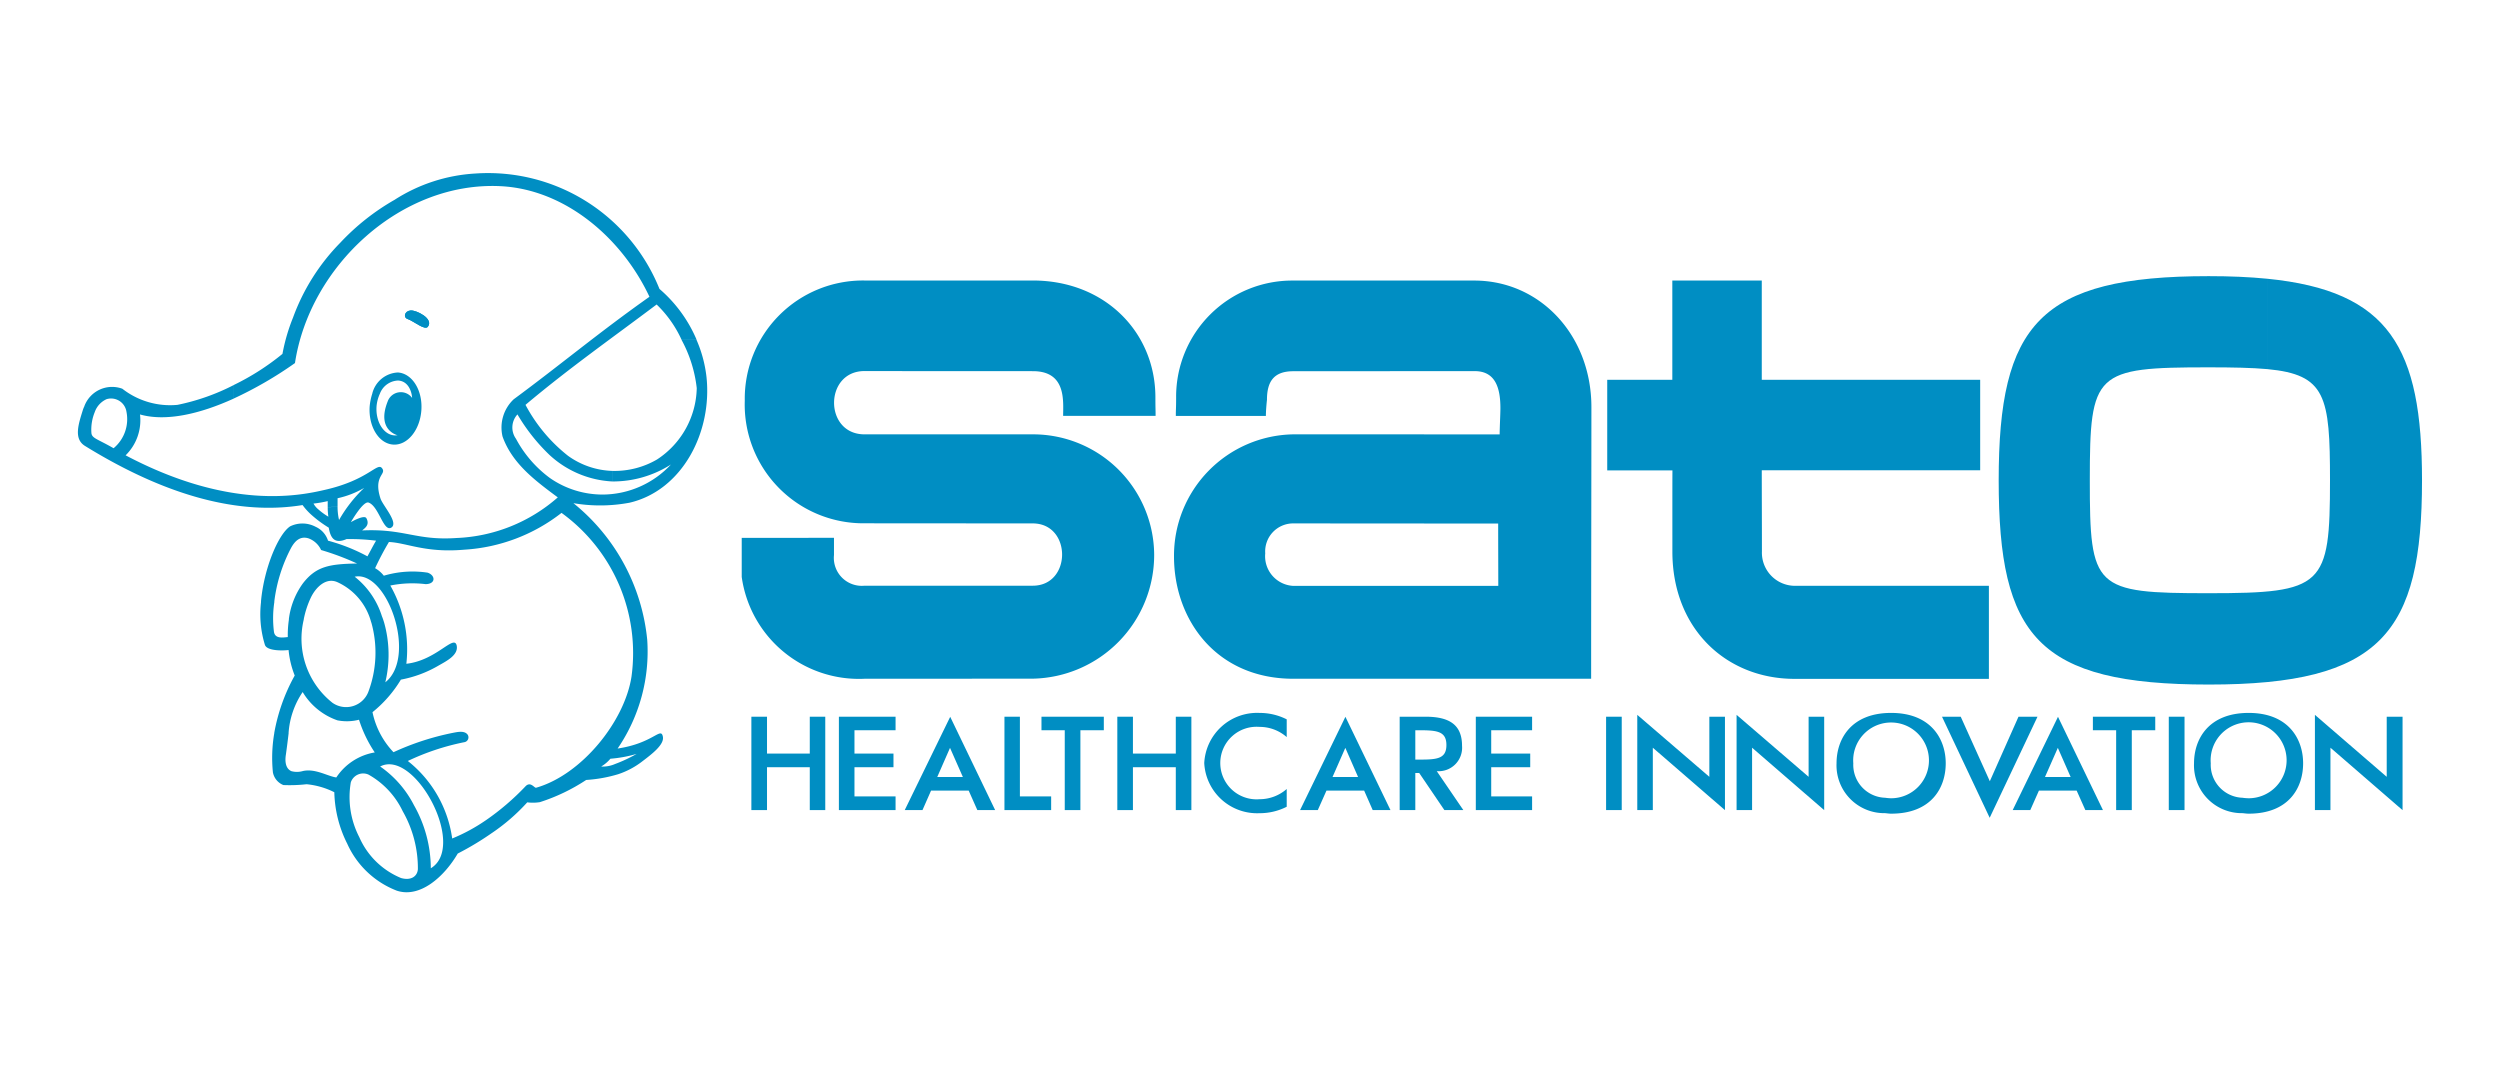 <svg xmlns="http://www.w3.org/2000/svg" viewBox="0 0 169 72"><defs><style>.cls-1{fill:#008ec3;}</style></defs><title>アートボード 24 のコピー</title><g id="レイヤー_1" data-name="レイヤー 1"><polygon class="cls-1" points="54.741 50.942 51.85 50.942 51.85 48.45 50.793 48.45 50.793 54.762 51.85 54.762 51.85 51.864 54.741 51.864 54.741 54.762 55.788 54.762 55.788 48.45 54.741 48.45 54.741 50.942"/><polygon class="cls-1" points="56.709 54.762 60.54 54.762 60.54 53.837 57.762 53.837 57.762 51.864 60.399 51.864 60.399 50.942 57.762 50.942 57.762 49.364 60.54 49.364 60.54 48.45 56.709 48.45 56.709 54.762"/><polygon class="cls-1" points="68.945 48.45 67.901 48.45 67.901 54.762 71.058 54.762 71.058 53.837 68.945 53.837 68.945 48.45"/><polygon class="cls-1" points="70.404 49.364 71.977 49.364 71.977 54.762 73.035 54.762 73.035 49.364 74.618 49.364 74.618 48.45 70.404 48.45 70.404 49.364"/><polygon class="cls-1" points="79.484 50.942 76.586 50.942 76.586 48.45 75.531 48.45 75.531 54.762 76.586 54.762 76.586 51.864 79.484 51.864 79.484 54.762 80.537 54.762 80.537 48.45 79.484 48.45 79.484 50.942"/><polygon class="cls-1" points="99.765 54.762 103.57 54.762 103.57 53.837 100.806 53.837 100.806 51.864 103.443 51.864 103.443 50.942 100.806 50.942 100.806 49.364 103.57 49.364 103.57 48.45 99.765 48.45 99.765 54.762"/><path class="cls-1" d="M81.407,51.582a3.577,3.577,0,0,0,3.741,3.39,4.011,4.011,0,0,0,1.834-.436v-1.2a2.786,2.786,0,0,1-1.834.691,2.453,2.453,0,1,1,0-4.889,2.765,2.765,0,0,1,1.834.69v-1.2a4.035,4.035,0,0,0-1.834-.434A3.576,3.576,0,0,0,81.407,51.582Z"/><rect class="cls-1" x="108.572" y="48.45" width="1.057" height="6.311"/><polygon class="cls-1" points="115.552 52.513 110.68 48.324 110.68 54.762 111.731 54.762 111.731 50.546 116.607 54.766 116.607 48.45 115.552 48.45 115.552 52.513"/><polygon class="cls-1" points="136.45 48.45 134.512 52.812 132.545 48.45 131.28 48.45 134.503 55.282 137.735 48.45 136.45 48.45"/><polygon class="cls-1" points="122.262 52.513 117.393 48.324 117.393 54.762 118.441 54.762 118.441 50.546 123.315 54.766 123.315 48.45 122.262 48.45 122.262 52.513"/><polygon class="cls-1" points="141.479 49.364 143.052 49.364 143.052 54.762 144.109 54.762 144.109 49.364 145.695 49.364 145.695 48.45 141.479 48.45 141.479 49.364"/><rect class="cls-1" x="146.61" y="48.45" width="1.064" height="6.311"/><polygon class="cls-1" points="161.342 52.513 156.488 48.324 156.488 54.762 157.538 54.762 157.538 50.546 162.413 54.766 162.413 48.45 161.342 48.45 161.342 52.513"/><path class="cls-1" d="M58.438,45.884c5.037,0,8.122-.006,11.384-.006a8.367,8.367,0,0,0,8.2-8.384,8.188,8.188,0,0,0-8.2-8.132H58.442c-2.754,0-2.737-4.279,0-4.278,4.2.007,7.063,0,11.384.007,2.272,0,2.042,2.034,2.042,3.023h6.25c0-.541-.013-.41-.013-1.252,0-4.375-3.386-7.9-8.292-7.9H58.438a7.99,7.99,0,0,0-8.091,8.124,8.024,8.024,0,0,0,8.095,8.289c2.332,0,9.109.008,11.371.008,2.646,0,2.646,4.211,0,4.211l-11.371,0a1.891,1.891,0,0,1-2.065-2.074c0-.726,0-.364,0-1.165-1.53,0-4.1.012-6.237.005,0,1.487,0,1.214,0,2.638A8,8,0,0,0,58.438,45.884Z"/><path class="cls-1" d="M113.053,37.291c0,5.233,3.657,8.6,8.255,8.6s8.3,0,13.141,0V39.6c-1.947,0-9.878,0-13.021,0a2.24,2.24,0,0,1-2.322-2.324c0-2.06-.01-4.009-.01-5.484H133.86V25.675c-3.266,0-13.117,0-14.764,0V18.966h-6.047v6.709h-4.4V31.8h4.408C113.049,32.818,113.053,36.34,113.053,37.291Z"/><path class="cls-1" d="M27.563,21.57c.4.136,1.154.784,1.358.522.429-.552-.8-1.145-1.17-1.106C27.338,21.03,27.245,21.465,27.563,21.57Z"/><path class="cls-1" d="M153.262,18.842v6.109c3.968.372,4.246,1.833,4.246,7.506,0,7.18-.425,7.644-8.2,7.644-7.756,0-8.037-.3-8.037-7.644,0-7.3.341-7.625,8.034-7.625,1.633,0,2.915.027,3.956.119V18.842c-1.189-.118-2.5-.174-3.956-.174-11.447,0-14.194,3.275-14.194,13.8,0,10.541,2.626,13.808,14.208,13.808,11.645,0,14.409-3.469,14.409-13.81C163.729,23.5,161.523,19.664,153.262,18.842Z"/><path class="cls-1" d="M99.661,18.966c-5.411,0-6.157,0-12.237,0a7.849,7.849,0,0,0-7.918,7.9c0,.823-.02.7-.02,1.252h6.088c0-.344.043-.814.073-1.091,0-1.279.5-1.932,1.783-1.932,4.631,0,7.656-.007,12.258-.007,1.395,0,1.74,1.122,1.74,2.506,0,.385-.051,1.331-.051,1.772H96.269v6.023l5.008,0c0,1.647.007,3.025.007,4.217H87.43a2.008,2.008,0,0,1-1.9-2.2,1.894,1.894,0,0,1,1.888-2.024c.76,0,5.15.006,8.852.006V29.362H87.424a8.2,8.2,0,0,0-8.061,8.255c0,4.282,2.86,8.267,8.067,8.267h20.131c0-7.01.018-13.492.018-18.359S104.108,18.966,99.661,18.966Z"/><path class="cls-1" d="M127.84,48.193c-2.724,0-3.69,1.783-3.69,3.406a3.234,3.234,0,0,0,3.282,3.371V53.928a2.227,2.227,0,0,1-2.149-2.329,2.561,2.561,0,1,1,2.557,2.364,3.182,3.182,0,0,1-.408-.035V54.97c.131.01.258.034.408.034,2.724,0,3.691-1.751,3.691-3.405C131.531,49.976,130.548,48.193,127.84,48.193Z"/><path class="cls-1" d="M152.01,48.193c-2.728,0-3.694,1.783-3.694,3.406a3.234,3.234,0,0,0,3.269,3.371V53.928a2.228,2.228,0,0,1-2.138-2.329,2.568,2.568,0,1,1,2.563,2.364,3.69,3.69,0,0,1-.425-.035V54.97c.151.01.272.034.425.034,2.717,0,3.681-1.751,3.681-3.405C155.691,49.976,154.717,48.193,152.01,48.193Z"/><polygon class="cls-1" points="139.12 48.456 136.058 54.762 137.247 54.762 137.832 53.444 139.465 53.444 139.465 52.527 138.24 52.527 139.11 50.555 139.977 52.527 139.465 52.527 139.465 53.444 140.381 53.444 140.97 54.762 142.159 54.762 139.12 48.456"/><polygon class="cls-1" points="90.95 48.456 87.885 54.762 89.083 54.762 89.67 53.444 91.303 53.444 91.303 52.527 90.078 52.527 90.944 50.555 91.807 52.527 91.303 52.527 91.303 53.444 92.216 53.444 92.795 54.762 93.996 54.762 90.95 48.456"/><polygon class="cls-1" points="64.234 48.456 61.16 54.762 62.36 54.762 62.94 53.444 64.575 53.444 64.575 52.527 63.357 52.527 64.221 50.555 65.091 52.527 64.575 52.527 64.575 53.444 65.483 53.444 66.068 54.762 67.272 54.762 64.234 48.456"/><path class="cls-1" d="M97.125,52.13a1.588,1.588,0,0,0,1.709-1.711c0-1.38-.8-1.969-2.458-1.969H94.618v2.1h1.057V49.364h.045c1.321,0,2.057,0,2.057,1s-.736.985-2.051.985h-.051v-.8H94.618v4.213h1.057V52.257h.265l1.7,2.505h1.281Z"/><path class="cls-1" d="M27.563,21.57c.4.136,1.154.784,1.358.522.429-.552-.8-1.145-1.17-1.106C27.338,21.03,27.245,21.465,27.563,21.57Z"/><path class="cls-1" d="M26.9,25.18A1.87,1.87,0,0,0,25.167,26.6h.518a1.368,1.368,0,0,1,1.225-.876c.709.039.927.776.948,1.176a.943.943,0,0,0-1.654.246c-.769,1.946.677,2.279.677,2.279s-.148.011-.228.007c-.723-.051-1.265-.924-1.2-1.948a2.553,2.553,0,0,1,.234-.884h-.518a3.994,3.994,0,0,0-.181.887c-.084,1.348.616,2.492,1.58,2.566s1.82-.969,1.916-2.317S27.867,25.246,26.9,25.18Z"/><path class="cls-1" d="M42.557,33.983c3.564-.83,5.608-4.777,5.2-8.517a8.706,8.706,0,0,0-.676-2.5H46.068A8.9,8.9,0,0,1,47.1,26.237a5.9,5.9,0,0,1-2.687,4.825,5.7,5.7,0,0,1-3.012.771v.714A7.29,7.29,0,0,0,45.355,31.4a6.335,6.335,0,0,1-4.594,2.032,6.236,6.236,0,0,1-3.581-1.114,7.935,7.935,0,0,1-2.3-2.657,1.309,1.309,0,0,1,.1-1.647,12.651,12.651,0,0,0,2.169,2.743,6.755,6.755,0,0,0,4.249,1.79v-.714a5.4,5.4,0,0,1-3-1.021,10.871,10.871,0,0,1-2.874-3.444c2.939-2.472,5.8-4.48,8.864-6.784a7.792,7.792,0,0,1,1.684,2.378h1.017a9.324,9.324,0,0,0-2.509-3.431,12.489,12.489,0,0,0-12.462-7.8,11.28,11.28,0,0,0-5.445,1.777,15.6,15.6,0,0,0-3.67,2.9,14.105,14.105,0,0,0-3.193,5.058,12.573,12.573,0,0,0-.716,2.457,16.649,16.649,0,0,1-3.286,2.1v.914a26.217,26.217,0,0,0,4.132-2.394c.991-6.555,7.181-12.319,13.948-11.955,4.343.237,8.155,3.506,10.015,7.474-3.4,2.4-6.029,4.608-9.175,6.928a2.623,2.623,0,0,0-.756,2.518c.649,1.826,2.208,2.984,3.734,4.115a11.03,11.03,0,0,1-6.87,2.747c-2.707.183-3.494-.646-6.354-.512.154-.144.538-.353.288-.823-.141-.273-1.051.263-1.051.263s.826-1.449,1.194-1.325c.693.239,1,1.983,1.526,1.7.542-.306-.549-1.48-.716-1.966-.512-1.564.439-1.629.1-2.058-.318-.418-.921.793-3.832,1.458-1.72.4-6.434,1.407-13.5-2.327a3.313,3.313,0,0,0,.973-2.763c1.754.5,4.053-.034,6.342-1.076v-.914A14.763,14.763,0,0,1,12,27.368a5.248,5.248,0,0,1-3.732-1.09,2,2,0,0,0-2.563,1.174l.713.369a1.5,1.5,0,0,1,.786-.837,1.052,1.052,0,0,1,1.345.852A2.558,2.558,0,0,1,7.679,30.3c-1.1-.632-1.472-.668-1.5-1.037a3.138,3.138,0,0,1,.241-1.44l-.713-.369a2.2,2.2,0,0,0-.1.244c-.3.961-.643,1.964.134,2.444,6.259,3.867,11.091,4.594,14.712,4a4.247,4.247,0,0,0,.66.715l.415-.415a1.322,1.322,0,0,1-.335-.4,8.177,8.177,0,0,0,.96-.166v.424l.667-.081v-.538a6.177,6.177,0,0,0,1.8-.7,9.418,9.418,0,0,0-1.7,2.17,3.9,3.9,0,0,1-.1-.927l-.667.081a4.849,4.849,0,0,0,.044.624,4.4,4.4,0,0,1-.669-.487l-.415.415a7.849,7.849,0,0,0,1.111.813c.11.661.364,1.137,1.2.773a14.185,14.185,0,0,1,2,.107c-.17.272-.4.731-.585,1.059a12.224,12.224,0,0,0-2.664-1.059,1.547,1.547,0,0,0-.843-.941,1.9,1.9,0,0,0-1.713-.031c-.787.508-1.774,2.8-1.978,5.1h.9a10.447,10.447,0,0,1,1.134-3.634c.261-.478.613-.819,1.171-.654a1.5,1.5,0,0,1,.861.792,17.948,17.948,0,0,1,2.432.912c-1.9.03-2.774.2-3.661,1.339a5.2,5.2,0,0,0-.953,2.439h1.007a6.15,6.15,0,0,1,.5-1.513c.328-.66,1-1.334,1.756-1.013a4.131,4.131,0,0,1,2.306,2.73h.87c-.047-.145-.087-.28-.144-.41a5.476,5.476,0,0,0-1.844-2.68c2.209-.464,4.243,5.424,2.071,7.137a8,8,0,0,0-.083-4.047H25.1a7.524,7.524,0,0,1-.2,4.692,1.61,1.61,0,0,1-2.422.744,5.526,5.526,0,0,1-1.941-5.64H19.532a6.94,6.94,0,0,0-.077,1.194c-.315.028-.873.139-.937-.368a7.325,7.325,0,0,1,.03-2.02h-.9a7.04,7.04,0,0,0,.26,2.915c.148.438,1.3.39,1.6.348a6.2,6.2,0,0,0,.415,1.724,12.447,12.447,0,0,0-1.385,3.892h.97a5.592,5.592,0,0,1,.953-2.775,4.42,4.42,0,0,0,2.349,1.913,3.322,3.322,0,0,0,1.459-.041,8.642,8.642,0,0,0,1.065,2.21,3.891,3.891,0,0,0-2.6,1.692c-.589-.083-1.425-.621-2.258-.434a1.442,1.442,0,0,1-.776.009c-.422-.18-.442-.719-.372-1.13q.1-.723.184-1.444h-.97a9.823,9.823,0,0,0-.094,2.652,1.154,1.154,0,0,0,.709.861,10.221,10.221,0,0,0,1.566-.056,5.288,5.288,0,0,1,1.877.541,8.122,8.122,0,0,0,.854,3.442l.823-.426a5.9,5.9,0,0,1-.562-3.684.881.881,0,0,1,1.194-.525,5.586,5.586,0,0,1,2.313,2.474l.759-.409a7.112,7.112,0,0,0-2.282-2.612c2.34-1.217,5.887,5.4,3.424,6.88a8.7,8.7,0,0,0-1.142-4.268l-.759.409a7.785,7.785,0,0,1,1.027,3.92c-.034.471-.445.792-1.134.6a5.262,5.262,0,0,1-2.838-2.79l-.823.426a6.061,6.061,0,0,0,3.367,3.217c1.585.526,3.221-.964,4.122-2.509a19.693,19.693,0,0,0,2.338-1.409l-.441-.84a12.017,12.017,0,0,1-2.272,1.231,8.087,8.087,0,0,0-3-5.24,16.334,16.334,0,0,1,3.815-1.269.332.332,0,0,0,.244-.487c-.211-.337-.753-.192-1.054-.137a18.03,18.03,0,0,0-3.973,1.3,5.557,5.557,0,0,1-1.419-2.706,8.355,8.355,0,0,0,1.919-2.2A7.883,7.883,0,0,0,29.634,45c.535-.308,1.385-.717,1.235-1.376-.191-.75-1.365,1.019-3.4,1.248a8.741,8.741,0,0,0-1.084-5.29,7.508,7.508,0,0,1,2.389-.094c.7-.011.67-.6.128-.777a6.817,6.817,0,0,0-2.956.207,1.991,1.991,0,0,0-.589-.508,19.5,19.5,0,0,1,.935-1.771c1.213.055,2.469.75,5.089.52a11.818,11.818,0,0,0,6.578-2.488,11.7,11.7,0,0,1,4.732,11.056c-.458,3.03-3.367,6.648-6.452,7.524-.116.028-.374-.448-.712-.1a16.974,16.974,0,0,1-2.694,2.306l.441.84a13.145,13.145,0,0,0,2.369-2.059,2.964,2.964,0,0,0,.854-.013,12.713,12.713,0,0,0,3.129-1.5,9.546,9.546,0,0,0,2.155-.386l-.2-.693a2.093,2.093,0,0,1-.944.172,2.387,2.387,0,0,0,.626-.528,8.623,8.623,0,0,0,1.773-.327,9.668,9.668,0,0,1-1.455.683l.2.693a5.467,5.467,0,0,0,1.663-.89c.639-.486,1.462-1.112,1.368-1.641-.134-.71-.629.432-3.061.793a11.613,11.613,0,0,0,2-7.369,13.568,13.568,0,0,0-4.989-9.218A10.748,10.748,0,0,0,42.557,33.983Z"/></g></svg>